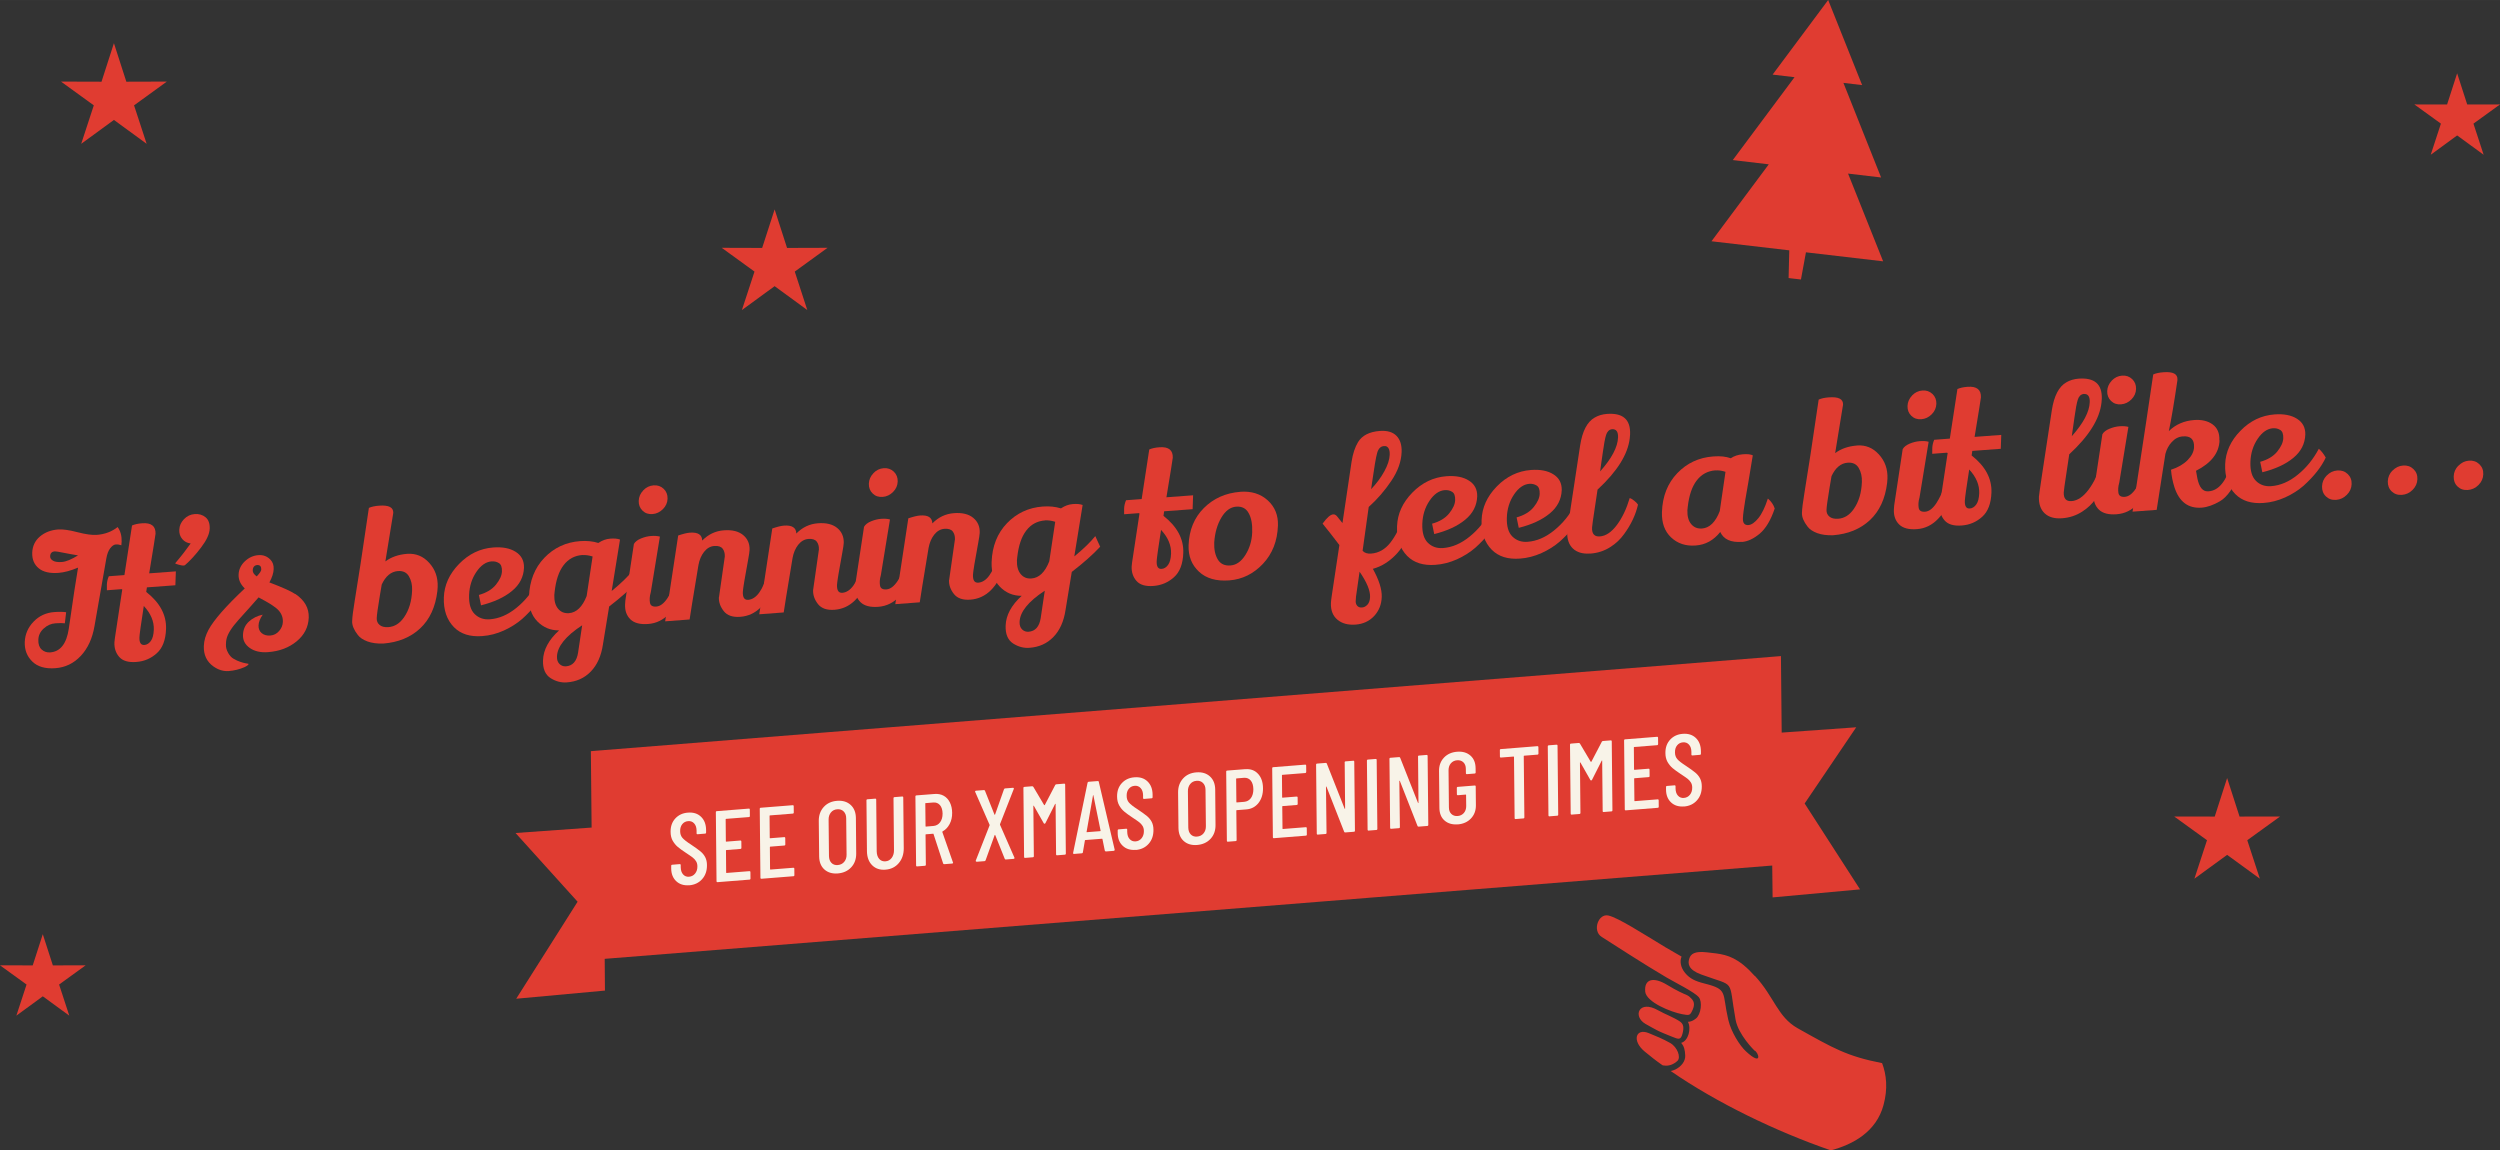 <?xml version="1.0" encoding="UTF-8"?>
<!DOCTYPE svg PUBLIC "-//W3C//DTD SVG 1.1//EN" "http://www.w3.org/Graphics/SVG/1.1/DTD/svg11.dtd">
<!-- Creator: CorelDRAW -->
<svg xmlns="http://www.w3.org/2000/svg" xml:space="preserve" width="55.283mm" height="25.439mm" version="1.1" style="shape-rendering:geometricPrecision; text-rendering:geometricPrecision; image-rendering:optimizeQuality; fill-rule:evenodd; clip-rule:evenodd"
viewBox="0 0 404.87 186.3"
 xmlns:xlink="http://www.w3.org/1999/xlink"
 xmlns:xodm="http://www.corel.com/coreldraw/odm/2003">
 <rect x="0" y="0" width="404.87" height="186.3" fill="#333333" stroke="none"/>
 <defs>
  <style type="text/css">
   <![CDATA[
    .fil2 {fill:#E03C31;fill-rule:nonzero}
    .fil0 {fill:#E03C31;fill-rule:nonzero}
    .fil1 {fill:#F8F3E8;fill-rule:nonzero}
   ]]>
  </style>
 </defs>
 <g id="Layer_x0020_1">
  <g id="_1595821278304">
   <polygon class="fil0" points="96.5,121.58 288.42,106.25 288.54,118.64 300.61,117.78 292.26,130.12 301.23,144.03 287.07,145.33 287.01,140.17 97.93,155.28 97.97,160.42 83.6,161.74 93.54,146.03 83.49,134.9 95.81,134.02 95.69,121.65 "/>
   <path class="fil1" d="M111.62 143.36c-0.86,0.07 -1.57,-0.15 -2.1,-0.65 -0.54,-0.5 -0.81,-1.19 -0.82,-2.06l-0 -0.43c-0,-0.11 0.05,-0.17 0.16,-0.18l1.21 -0.1c0.11,-0.01 0.16,0.04 0.17,0.15l0 0.34c0.01,0.5 0.13,0.9 0.39,1.18 0.25,0.28 0.58,0.41 0.97,0.37 0.39,-0.03 0.72,-0.2 0.97,-0.51 0.25,-0.31 0.38,-0.7 0.37,-1.17 -0,-0.32 -0.07,-0.59 -0.21,-0.82 -0.14,-0.23 -0.32,-0.43 -0.55,-0.61 -0.23,-0.17 -0.59,-0.43 -1.1,-0.76 -0.56,-0.37 -1,-0.69 -1.32,-0.96 -0.32,-0.27 -0.59,-0.61 -0.82,-1 -0.22,-0.4 -0.34,-0.88 -0.34,-1.44 -0.01,-0.89 0.25,-1.61 0.77,-2.17 0.52,-0.56 1.2,-0.88 2.04,-0.94 0.88,-0.07 1.58,0.15 2.12,0.67 0.54,0.52 0.81,1.23 0.82,2.14l0 0.41c0,0.11 -0.05,0.17 -0.16,0.18l-1.21 0.1c-0.11,0.01 -0.17,-0.04 -0.17,-0.15l-0 -0.44c-0.01,-0.49 -0.13,-0.88 -0.39,-1.16 -0.25,-0.28 -0.58,-0.41 -0.99,-0.37 -0.38,0.03 -0.69,0.19 -0.93,0.48 -0.24,0.29 -0.36,0.67 -0.35,1.15 0,0.44 0.13,0.8 0.37,1.08 0.24,0.28 0.71,0.65 1.41,1.1 0.66,0.44 1.16,0.8 1.5,1.08 0.34,0.28 0.6,0.6 0.78,0.95 0.18,0.35 0.28,0.78 0.28,1.28 0.01,0.92 -0.25,1.68 -0.78,2.27 -0.53,0.6 -1.23,0.93 -2.09,1z"/>
   <path id="_1" class="fil1" d="M121.44 132.14c0,0.11 -0.05,0.17 -0.16,0.18l-3.69 0.29c-0.04,0 -0.07,0.03 -0.07,0.07l0.03 3.56c0,0.04 0.02,0.06 0.07,0.06l2.27 -0.18c0.11,-0.01 0.16,0.04 0.17,0.15l0.01 1.03c0,0.11 -0.05,0.17 -0.16,0.18l-2.27 0.18c-0.04,0 -0.07,0.03 -0.07,0.07l0.03 3.58c0,0.04 0.02,0.06 0.07,0.06l3.69 -0.29c0.11,-0.01 0.16,0.04 0.17,0.15l0.01 1.04c0,0.11 -0.05,0.17 -0.16,0.18l-5.17 0.41c-0.11,0.01 -0.16,-0.04 -0.17,-0.15l-0.11 -11.17c-0,-0.11 0.05,-0.17 0.16,-0.18l5.17 -0.41c0.11,-0.01 0.16,0.04 0.17,0.15l0.01 1.04z"/>
   <path id="_2" class="fil1" d="M128.55 131.58c0,0.11 -0.05,0.17 -0.16,0.18l-3.69 0.29c-0.04,0 -0.07,0.03 -0.07,0.07l0.03 3.57c0,0.04 0.02,0.06 0.07,0.06l2.27 -0.18c0.11,-0.01 0.16,0.04 0.17,0.15l0.01 1.03c0,0.11 -0.05,0.17 -0.16,0.18l-2.27 0.18c-0.04,0 -0.07,0.03 -0.07,0.07l0.03 3.58c0,0.04 0.02,0.06 0.07,0.06l3.69 -0.29c0.11,-0.01 0.16,0.04 0.17,0.15l0.01 1.04c0,0.11 -0.05,0.17 -0.16,0.18l-5.17 0.41c-0.11,0.01 -0.16,-0.04 -0.17,-0.15l-0.11 -11.17c-0,-0.11 0.05,-0.17 0.16,-0.18l5.17 -0.41c0.11,-0.01 0.16,0.04 0.17,0.15l0.01 1.04z"/>
   <path id="_3" class="fil1" d="M135.68 141.45c-0.9,0.07 -1.62,-0.15 -2.18,-0.65 -0.55,-0.5 -0.83,-1.21 -0.84,-2.12l-0.06 -5.73c-0.01,-0.91 0.26,-1.66 0.8,-2.26 0.54,-0.6 1.26,-0.93 2.16,-1 0.91,-0.07 1.64,0.15 2.2,0.66 0.56,0.51 0.84,1.22 0.85,2.13l0.05 5.73c0.01,0.91 -0.26,1.66 -0.81,2.25 -0.55,0.59 -1.28,0.92 -2.18,0.99zm-0.01 -1.36c0.44,-0.03 0.79,-0.21 1.05,-0.52 0.26,-0.31 0.39,-0.7 0.38,-1.17l-0.06 -5.88c-0,-0.47 -0.14,-0.84 -0.41,-1.11 -0.27,-0.27 -0.62,-0.39 -1.05,-0.35 -0.43,0.03 -0.77,0.21 -1.02,0.52 -0.25,0.31 -0.38,0.7 -0.37,1.17l0.06 5.88c0.01,0.47 0.14,0.84 0.4,1.11 0.26,0.27 0.6,0.39 1.03,0.35z"/>
   <path id="_4" class="fil1" d="M143.41 140.84c-0.9,0.07 -1.62,-0.17 -2.17,-0.72 -0.55,-0.55 -0.83,-1.32 -0.84,-2.29l-0.08 -8.21c-0,-0.11 0.05,-0.17 0.16,-0.18l1.25 -0.1c0.11,-0.01 0.16,0.04 0.17,0.15l0.08 8.38c0.01,0.51 0.14,0.92 0.4,1.22 0.26,0.3 0.6,0.43 1.01,0.4 0.43,-0.03 0.77,-0.22 1.02,-0.56 0.25,-0.34 0.38,-0.76 0.37,-1.28l-0.08 -8.38c-0,-0.11 0.05,-0.17 0.16,-0.18l1.25 -0.1c0.11,-0.01 0.16,0.04 0.17,0.15l0.08 8.21c0.01,0.97 -0.26,1.78 -0.8,2.42 -0.54,0.64 -1.26,1 -2.16,1.07z"/>
   <path id="_5" class="fil1" d="M152.94 139.95c-0.1,0.01 -0.16,-0.03 -0.2,-0.11l-1.56 -4.78c-0.01,-0.03 -0.03,-0.05 -0.07,-0.04l-1.15 0.09c-0.04,0 -0.07,0.03 -0.07,0.07l0.05 4.85c0,0.11 -0.05,0.17 -0.16,0.18l-1.25 0.1c-0.11,0.01 -0.16,-0.04 -0.17,-0.15l-0.11 -11.17c-0,-0.11 0.05,-0.17 0.16,-0.18l2.94 -0.23c0.56,-0.04 1.05,0.05 1.48,0.29 0.43,0.24 0.76,0.6 1,1.08 0.24,0.48 0.36,1.04 0.37,1.67 0.01,0.69 -0.13,1.3 -0.41,1.83 -0.28,0.53 -0.66,0.93 -1.15,1.2 -0.03,0.04 -0.04,0.07 -0.03,0.1l1.72 4.91 0.02 0.06c0,0.08 -0.05,0.12 -0.15,0.13l-1.28 0.1zm-3.02 -9.9c-0.04,0 -0.07,0.03 -0.07,0.07l0.04 3.68c0,0.04 0.02,0.06 0.07,0.06l1.21 -0.1c0.45,-0.04 0.81,-0.24 1.08,-0.6 0.27,-0.37 0.4,-0.83 0.4,-1.4 -0.01,-0.59 -0.15,-1.05 -0.42,-1.37 -0.28,-0.32 -0.64,-0.47 -1.09,-0.43l-1.21 0.1z"/>
   <path id="_6" class="fil1" d="M158.16 139.54c-0.05,0 -0.1,-0.01 -0.12,-0.05 -0.03,-0.04 -0.03,-0.08 -0.01,-0.14l2.23 -5.68c0.02,-0.03 0.02,-0.07 -0,-0.1l-2.33 -5.32 -0.02 -0.06c-0,-0.09 0.05,-0.13 0.15,-0.14l1.28 -0.1c0.09,-0.01 0.15,0.03 0.18,0.12l1.53 3.84c0.01,0.03 0.03,0.05 0.05,0.05 0.02,-0 0.04,-0.02 0.05,-0.05l1.44 -4.08c0.03,-0.09 0.09,-0.14 0.18,-0.15l1.28 -0.1c0.05,-0 0.1,0.01 0.12,0.05 0.03,0.04 0.03,0.08 0.01,0.14l-2.23 5.7c-0.01,0.03 -0.01,0.07 0,0.1l2.33 5.31 0.02 0.07c0,0.09 -0.05,0.13 -0.15,0.14l-1.26 0.1c-0.09,0.01 -0.15,-0.03 -0.18,-0.12l-1.53 -3.82c-0.01,-0.03 -0.03,-0.05 -0.05,-0.05 -0.02,0 -0.04,0.02 -0.05,0.05l-1.46 4.06c-0.03,0.09 -0.09,0.14 -0.18,0.15l-1.28 0.1z"/>
   <path id="_7" class="fil1" d="M170.88 127.14c0.04,-0.08 0.11,-0.12 0.2,-0.13l1.25 -0.1c0.11,-0.01 0.16,0.04 0.17,0.15l0.11 11.17c0,0.11 -0.05,0.17 -0.16,0.18l-1.25 0.1c-0.11,0.01 -0.16,-0.04 -0.17,-0.15l-0.08 -8.15c-0,-0.03 -0.01,-0.05 -0.02,-0.05 -0.02,0 -0.04,0.01 -0.06,0.04l-1.55 3.07c-0.03,0.08 -0.08,0.12 -0.15,0.13 -0.07,0.01 -0.12,-0.03 -0.15,-0.1l-1.59 -2.8c-0.02,-0.02 -0.04,-0.03 -0.06,-0.03 -0.02,0 -0.02,0.02 -0.02,0.05l0.08 8.13c0,0.11 -0.05,0.17 -0.16,0.18l-1.25 0.1c-0.11,0.01 -0.16,-0.04 -0.17,-0.15l-0.11 -11.17c-0,-0.11 0.05,-0.17 0.16,-0.18l1.25 -0.1c0.08,-0.01 0.14,0.03 0.2,0.1l1.75 2.95c0.01,0.01 0.03,0.01 0.05,0.01 0.02,-0 0.04,-0.01 0.05,-0.02l1.68 -3.22z"/>
   <path id="_8" class="fil1" d="M179.1 137.88c-0.1,0.01 -0.16,-0.04 -0.18,-0.13l-0.38 -1.86c0,-0.02 -0.01,-0.04 -0.02,-0.05 -0.02,-0.01 -0.04,-0.01 -0.06,-0.01l-2.68 0.21c-0.02,0 -0.04,0.01 -0.06,0.02 -0.02,0.01 -0.02,0.03 -0.02,0.05l-0.33 1.92c-0.01,0.1 -0.07,0.15 -0.18,0.16l-1.25 0.1c-0.05,0 -0.1,-0.01 -0.12,-0.04 -0.03,-0.03 -0.04,-0.07 -0.03,-0.13l2.34 -11.36c0.02,-0.1 0.08,-0.15 0.18,-0.16l1.46 -0.11c0.11,-0.01 0.17,0.04 0.18,0.13l2.57 10.98 0 0.03c0,0.1 -0.05,0.15 -0.15,0.16l-1.28 0.1zm-3.14 -3.17c0,0.04 0.02,0.06 0.05,0.06l2.18 -0.17c0.03,-0 0.05,-0.03 0.05,-0.07l-1.17 -5.74c-0.01,-0.02 -0.02,-0.03 -0.03,-0.03 -0.01,0 -0.02,0.01 -0.03,0.04l-1.04 5.92z"/>
   <path id="_9" class="fil1" d="M183.93 137.63c-0.87,0.07 -1.57,-0.15 -2.1,-0.65 -0.54,-0.5 -0.81,-1.19 -0.82,-2.06l-0 -0.43c-0,-0.11 0.05,-0.17 0.16,-0.18l1.21 -0.1c0.11,-0.01 0.16,0.04 0.17,0.15l0 0.34c0.01,0.5 0.13,0.9 0.39,1.18 0.25,0.28 0.58,0.41 0.97,0.38 0.39,-0.03 0.72,-0.2 0.97,-0.51 0.25,-0.31 0.38,-0.7 0.37,-1.17 -0,-0.32 -0.07,-0.59 -0.21,-0.82 -0.14,-0.23 -0.32,-0.43 -0.55,-0.61 -0.23,-0.17 -0.59,-0.43 -1.1,-0.76 -0.56,-0.37 -1,-0.69 -1.32,-0.96 -0.32,-0.27 -0.59,-0.6 -0.82,-1 -0.22,-0.4 -0.34,-0.88 -0.34,-1.44 -0.01,-0.89 0.25,-1.61 0.77,-2.17 0.52,-0.56 1.2,-0.88 2.04,-0.94 0.88,-0.07 1.58,0.15 2.12,0.67 0.54,0.52 0.81,1.23 0.82,2.14l0 0.41c0,0.11 -0.05,0.17 -0.16,0.18l-1.21 0.1c-0.11,0.01 -0.17,-0.04 -0.17,-0.15l-0 -0.44c-0.01,-0.49 -0.13,-0.88 -0.39,-1.16 -0.25,-0.28 -0.58,-0.41 -0.99,-0.37 -0.38,0.03 -0.69,0.19 -0.93,0.48 -0.24,0.29 -0.36,0.67 -0.35,1.15 0,0.44 0.13,0.8 0.37,1.08 0.24,0.28 0.71,0.65 1.41,1.1 0.66,0.44 1.16,0.8 1.5,1.08 0.34,0.28 0.6,0.6 0.78,0.95 0.18,0.35 0.28,0.78 0.28,1.28 0.01,0.92 -0.25,1.68 -0.78,2.27 -0.53,0.6 -1.23,0.93 -2.09,1z"/>
   <path id="_10" class="fil1" d="M193.87 136.84c-0.9,0.07 -1.62,-0.15 -2.18,-0.65 -0.55,-0.5 -0.83,-1.21 -0.84,-2.12l-0.06 -5.73c-0.01,-0.91 0.26,-1.66 0.8,-2.26 0.54,-0.6 1.26,-0.93 2.16,-1 0.91,-0.07 1.64,0.15 2.2,0.66 0.56,0.51 0.84,1.22 0.85,2.13l0.05 5.73c0.01,0.91 -0.26,1.66 -0.81,2.25 -0.55,0.59 -1.28,0.92 -2.18,0.99zm-0.01 -1.36c0.44,-0.03 0.79,-0.21 1.05,-0.52 0.26,-0.31 0.39,-0.7 0.38,-1.17l-0.06 -5.88c-0,-0.47 -0.14,-0.84 -0.41,-1.11 -0.27,-0.27 -0.62,-0.39 -1.05,-0.35 -0.43,0.03 -0.77,0.21 -1.02,0.52 -0.25,0.31 -0.38,0.7 -0.37,1.17l0.06 5.88c0.01,0.47 0.14,0.84 0.4,1.11 0.26,0.27 0.6,0.39 1.03,0.35z"/>
   <path id="_11" class="fil1" d="M201.69 124.57c0.84,-0.07 1.53,0.18 2.05,0.75 0.53,0.57 0.79,1.34 0.8,2.33 0.01,0.96 -0.24,1.76 -0.73,2.39 -0.5,0.63 -1.16,0.98 -1.98,1.04l-1.54 0.12c-0.04,0 -0.07,0.03 -0.07,0.07l0.05 4.76c0,0.11 -0.05,0.17 -0.16,0.18l-1.25 0.1c-0.11,0.01 -0.16,-0.04 -0.17,-0.15l-0.11 -11.19c-0,-0.11 0.05,-0.17 0.16,-0.18l2.94 -0.23zm-0.19 5.28c0.45,-0.04 0.81,-0.24 1.08,-0.6 0.27,-0.37 0.4,-0.85 0.4,-1.44 -0.01,-0.6 -0.15,-1.07 -0.42,-1.4 -0.28,-0.33 -0.64,-0.48 -1.09,-0.45l-1.21 0.1c-0.04,0 -0.07,0.03 -0.07,0.07l0.04 3.76c0,0.04 0.02,0.06 0.07,0.06l1.21 -0.1z"/>
   <path id="_12" class="fil1" d="M211.53 125.01c0,0.11 -0.05,0.17 -0.16,0.18l-3.69 0.29c-0.04,0 -0.07,0.03 -0.07,0.07l0.03 3.57c0,0.04 0.02,0.06 0.07,0.06l2.27 -0.18c0.11,-0.01 0.16,0.04 0.17,0.15l0.01 1.03c0,0.11 -0.05,0.17 -0.16,0.18l-2.27 0.18c-0.04,0 -0.07,0.03 -0.07,0.07l0.04 3.58c0,0.04 0.02,0.06 0.07,0.06l3.69 -0.29c0.11,-0.01 0.16,0.04 0.17,0.15l0.01 1.04c0,0.11 -0.05,0.17 -0.16,0.18l-5.17 0.41c-0.11,0.01 -0.16,-0.04 -0.17,-0.15l-0.11 -11.17c-0,-0.11 0.05,-0.17 0.16,-0.18l5.17 -0.41c0.11,-0.01 0.16,0.04 0.17,0.15l0.01 1.04z"/>
   <path id="_13" class="fil1" d="M217.76 123.48c-0,-0.11 0.05,-0.17 0.16,-0.18l1.23 -0.1c0.11,-0.01 0.16,0.04 0.17,0.15l0.11 11.17c0,0.11 -0.05,0.17 -0.16,0.18l-1.41 0.11c-0.09,0.01 -0.15,-0.03 -0.18,-0.12l-2.86 -7.29c-0.01,-0.02 -0.03,-0.03 -0.05,-0.02 -0.02,0.01 -0.03,0.02 -0.03,0.04l0.09 7.46c0,0.11 -0.05,0.17 -0.16,0.18l-1.25 0.1c-0.11,0.01 -0.16,-0.04 -0.17,-0.15l-0.11 -11.17c-0,-0.11 0.05,-0.17 0.16,-0.18l1.4 -0.11c0.09,-0.01 0.15,0.03 0.18,0.12l2.88 7.29c0.01,0.03 0.03,0.04 0.05,0.04 0.02,-0.01 0.03,-0.03 0.03,-0.06l-0.07 -7.46z"/>
   <path id="_14" class="fil1" d="M221.65 134.51c-0.11,0.01 -0.16,-0.04 -0.17,-0.15l-0.11 -11.17c-0,-0.11 0.05,-0.17 0.16,-0.18l1.25 -0.1c0.11,-0.01 0.16,0.04 0.17,0.15l0.11 11.17c0,0.11 -0.05,0.17 -0.16,0.18l-1.25 0.1z"/>
   <path id="_15" class="fil1" d="M229.64 122.54c-0,-0.11 0.05,-0.17 0.16,-0.18l1.23 -0.1c0.11,-0.01 0.16,0.04 0.17,0.15l0.11 11.17c0,0.11 -0.05,0.17 -0.16,0.18l-1.41 0.11c-0.09,0.01 -0.15,-0.03 -0.18,-0.12l-2.86 -7.29c-0.01,-0.02 -0.03,-0.03 -0.05,-0.02 -0.02,0.01 -0.03,0.02 -0.03,0.04l0.09 7.46c0,0.11 -0.05,0.17 -0.16,0.18l-1.25 0.1c-0.11,0.01 -0.16,-0.04 -0.17,-0.15l-0.11 -11.17c-0,-0.11 0.05,-0.17 0.16,-0.18l1.4 -0.11c0.09,-0.01 0.15,0.03 0.18,0.12l2.88 7.29c0.01,0.03 0.03,0.04 0.05,0.04 0.02,-0.01 0.03,-0.03 0.03,-0.06l-0.07 -7.46z"/>
   <path id="_16" class="fil1" d="M236.09 133.5c-0.89,0.07 -1.6,-0.14 -2.15,-0.62 -0.55,-0.48 -0.82,-1.16 -0.83,-2.02l-0.06 -6.01c-0.01,-0.86 0.26,-1.58 0.79,-2.15 0.54,-0.57 1.25,-0.89 2.13,-0.96 0.89,-0.07 1.61,0.14 2.16,0.62 0.55,0.48 0.83,1.16 0.84,2.04l0.01 0.69c0,0.11 -0.05,0.17 -0.16,0.18l-1.25 0.1c-0.11,0.01 -0.16,-0.04 -0.17,-0.15l-0.01 -0.72c-0,-0.45 -0.14,-0.8 -0.4,-1.05 -0.26,-0.25 -0.6,-0.36 -1.01,-0.33 -0.42,0.03 -0.75,0.2 -1.01,0.49 -0.25,0.29 -0.38,0.67 -0.38,1.12l0.06 6.04c0,0.45 0.14,0.8 0.4,1.05 0.26,0.25 0.6,0.36 1.01,0.33 0.42,-0.03 0.75,-0.2 1.01,-0.49 0.25,-0.29 0.38,-0.67 0.38,-1.11l-0.02 -1.81c0,-0.04 -0.02,-0.06 -0.07,-0.06l-1.25 0.1c-0.11,0.01 -0.16,-0.04 -0.17,-0.15l-0.01 -1.02c-0,-0.11 0.05,-0.17 0.16,-0.18l2.73 -0.22c0.11,-0.01 0.16,0.04 0.17,0.15l0.03 3.04c0.01,0.86 -0.26,1.58 -0.8,2.15 -0.54,0.57 -1.26,0.89 -2.14,0.96z"/>
   <path id="_17" class="fil1" d="M248.97 120.84c0.11,-0.01 0.16,0.04 0.17,0.15l0.01 1.04c0,0.11 -0.05,0.17 -0.16,0.18l-2.15 0.17c-0.04,0 -0.07,0.03 -0.07,0.07l0.1 9.91c0,0.11 -0.05,0.17 -0.16,0.18l-1.25 0.1c-0.11,0.01 -0.16,-0.04 -0.17,-0.15l-0.1 -9.91c-0,-0.04 -0.02,-0.06 -0.07,-0.06l-2.04 0.16c-0.11,0.01 -0.16,-0.04 -0.17,-0.15l-0.01 -1.04c-0,-0.11 0.05,-0.17 0.16,-0.18l5.89 -0.47z"/>
   <path id="_18" class="fil1" d="M250.94 132.2c-0.11,0.01 -0.16,-0.04 -0.17,-0.15l-0.11 -11.17c-0,-0.11 0.05,-0.17 0.16,-0.18l1.25 -0.1c0.11,-0.01 0.16,0.04 0.17,0.15l0.11 11.17c0,0.11 -0.05,0.17 -0.16,0.18l-1.25 0.1z"/>
   <path id="_19" class="fil1" d="M259.4 120.13c0.04,-0.08 0.11,-0.12 0.2,-0.13l1.25 -0.1c0.11,-0.01 0.16,0.04 0.17,0.15l0.11 11.17c0,0.11 -0.05,0.17 -0.16,0.18l-1.25 0.1c-0.11,0.01 -0.17,-0.04 -0.17,-0.15l-0.08 -8.15c0,-0.03 -0.01,-0.05 -0.02,-0.05 -0.02,0 -0.04,0.01 -0.06,0.04l-1.55 3.07c-0.03,0.08 -0.08,0.12 -0.15,0.13 -0.07,0.01 -0.12,-0.03 -0.15,-0.1l-1.59 -2.8c-0.02,-0.02 -0.04,-0.03 -0.06,-0.03 -0.02,0 -0.02,0.02 -0.02,0.05l0.08 8.13c0,0.11 -0.05,0.17 -0.16,0.18l-1.25 0.1c-0.11,0.01 -0.16,-0.04 -0.17,-0.15l-0.11 -11.17c-0,-0.11 0.05,-0.17 0.16,-0.18l1.25 -0.1c0.08,-0.01 0.14,0.03 0.2,0.1l1.75 2.95c0.01,0.01 0.03,0.01 0.05,0.01 0.02,-0 0.04,-0.01 0.05,-0.02l1.68 -3.22z"/>
   <path id="_20" class="fil1" d="M268.52 120.5c0,0.11 -0.05,0.17 -0.16,0.18l-3.69 0.29c-0.04,0 -0.07,0.03 -0.07,0.07l0.03 3.57c0,0.04 0.02,0.06 0.07,0.06l2.27 -0.18c0.11,-0.01 0.16,0.04 0.17,0.15l0.01 1.03c0,0.11 -0.05,0.17 -0.16,0.18l-2.27 0.18c-0.04,0 -0.07,0.03 -0.07,0.07l0.04 3.58c0,0.04 0.02,0.06 0.07,0.06l3.69 -0.29c0.11,-0.01 0.16,0.04 0.17,0.15l0.01 1.04c0,0.11 -0.05,0.17 -0.16,0.18l-5.17 0.41c-0.11,0.01 -0.16,-0.04 -0.17,-0.15l-0.11 -11.17c-0,-0.11 0.05,-0.17 0.16,-0.18l5.17 -0.41c0.11,-0.01 0.16,0.04 0.17,0.15l0.01 1.04z"/>
   <path id="_21" class="fil1" d="M272.73 130.6c-0.86,0.07 -1.57,-0.15 -2.1,-0.65 -0.54,-0.5 -0.81,-1.19 -0.82,-2.06l-0 -0.43c-0,-0.11 0.05,-0.17 0.16,-0.18l1.21 -0.1c0.11,-0.01 0.16,0.04 0.17,0.15l0 0.34c0.01,0.5 0.13,0.9 0.39,1.18 0.25,0.28 0.58,0.41 0.97,0.37 0.39,-0.03 0.72,-0.2 0.97,-0.51 0.25,-0.31 0.38,-0.7 0.37,-1.17 -0,-0.32 -0.07,-0.59 -0.21,-0.82 -0.14,-0.23 -0.32,-0.43 -0.55,-0.61 -0.23,-0.17 -0.59,-0.43 -1.1,-0.76 -0.56,-0.37 -1,-0.69 -1.32,-0.96 -0.32,-0.27 -0.59,-0.61 -0.82,-1 -0.22,-0.4 -0.34,-0.88 -0.34,-1.44 -0.01,-0.89 0.25,-1.61 0.77,-2.17 0.52,-0.56 1.2,-0.88 2.04,-0.94 0.88,-0.07 1.58,0.16 2.12,0.67 0.54,0.52 0.81,1.23 0.82,2.14l0 0.41c0,0.11 -0.05,0.17 -0.16,0.18l-1.21 0.1c-0.11,0.01 -0.17,-0.04 -0.17,-0.15l-0 -0.44c-0.01,-0.49 -0.13,-0.88 -0.39,-1.16 -0.25,-0.28 -0.58,-0.41 -0.99,-0.37 -0.38,0.03 -0.69,0.19 -0.93,0.48 -0.24,0.29 -0.36,0.67 -0.35,1.15 0,0.44 0.13,0.8 0.37,1.08 0.24,0.28 0.71,0.65 1.41,1.1 0.66,0.44 1.16,0.8 1.5,1.08 0.34,0.28 0.6,0.6 0.78,0.95 0.18,0.35 0.28,0.78 0.28,1.28 0.01,0.92 -0.25,1.68 -0.78,2.27 -0.53,0.6 -1.23,0.93 -2.09,1z"/>
   <path class="fil2" d="M19.67 88.31c-0.31,-0.11 -0.61,-0.16 -0.92,-0.14 -0.3,0.02 -0.6,0.23 -0.9,0.62 -0.3,0.39 -0.51,0.94 -0.63,1.65l-1.92 10.97c-0.34,1.99 -1.08,3.59 -2.21,4.8 -1.13,1.21 -2.5,1.88 -4.13,2 -1.63,0.12 -2.87,-0.24 -3.73,-1.08 -0.86,-0.84 -1.26,-1.89 -1.22,-3.15 0.05,-1.26 0.52,-2.36 1.42,-3.3 0.9,-0.94 2.02,-1.46 3.35,-1.56 0.82,-0.06 1.47,-0.05 1.93,0.03l-0.21 1.79c-0.33,-0.05 -0.84,-0.05 -1.54,-0 -0.69,0.05 -1.32,0.33 -1.88,0.84 -0.56,0.51 -0.85,1.11 -0.87,1.82 -0.03,0.7 0.15,1.23 0.53,1.58 0.38,0.35 0.84,0.51 1.39,0.47 1.64,-0.12 2.65,-1.4 3.01,-3.84 0.7,-4.88 1.2,-8.17 1.5,-9.89 -1.19,0.5 -2.24,0.78 -3.14,0.85 -1.43,0.11 -2.51,-0.14 -3.24,-0.75 -0.73,-0.61 -1.08,-1.45 -1.04,-2.52 0.04,-1.07 0.46,-1.95 1.25,-2.62 0.8,-0.67 1.78,-1.05 2.96,-1.14 0.72,-0.05 1.76,0.09 3.1,0.44 1.34,0.35 2.39,0.49 3.13,0.44 1.33,-0.1 2.46,-0.53 3.39,-1.27 0.47,0.65 0.68,1.44 0.65,2.37 -0.01,0.2 -0.02,0.39 -0.05,0.59zm-11.55 1.77c-0.01,0.29 0.14,0.53 0.46,0.72 0.31,0.19 0.8,0.26 1.46,0.21 0.66,-0.05 1.52,-0.41 2.6,-1.07 -0.76,-0.12 -1.53,-0.26 -2.33,-0.42 -0.79,-0.16 -1.27,-0.24 -1.43,-0.23 -0.49,0.04 -0.74,0.3 -0.76,0.79z"/>
   <path id="_1_0" class="fil2" d="M25.18 86.5c-0,0.12 -0.34,2.23 -1.02,6.35l4.32 -0.32 -0.08 2.25 -4.61 0.34 -0.11 0.74c2.22,1.74 3.29,3.74 3.21,6 -0.06,1.77 -0.56,3.09 -1.5,3.93 -0.94,0.85 -2.04,1.32 -3.32,1.41 -1.27,0.1 -2.19,-0.17 -2.75,-0.8 -0.56,-0.63 -0.83,-1.42 -0.79,-2.38 0.01,-0.21 0.04,-0.45 0.08,-0.71l1.19 -7.85 -0.11 -0.05 -2.38 0.18c-0.01,-0.19 -0.01,-0.51 0,-0.95 0.02,-0.44 0.12,-0.88 0.31,-1.32l2.53 -0.19 1.23 -8.03c0.42,-0.19 0.97,-0.31 1.65,-0.36 1.49,-0.11 2.21,0.47 2.16,1.73zm-0.27 15.48c0.05,-1.35 -0.49,-2.63 -1.62,-3.85 -0.46,2.93 -0.69,4.62 -0.71,5.07 -0.03,0.88 0.24,1.29 0.8,1.25 0.41,-0.03 0.76,-0.25 1.05,-0.65 0.29,-0.4 0.45,-1.01 0.48,-1.83z"/>
   <path id="_2_1" class="fil2" d="M29.04 85.76c0.02,-0.62 0.27,-1.17 0.75,-1.68 0.48,-0.5 1.06,-0.78 1.74,-0.83 0.69,-0.05 1.27,0.12 1.75,0.51 0.48,0.39 0.71,1.01 0.68,1.86 -0.03,0.85 -0.5,1.87 -1.4,3.05 -0.9,1.19 -1.78,2.14 -2.62,2.87 -0.04,0.02 -0.12,0.04 -0.24,0.05 -0.12,0.01 -0.35,-0.03 -0.7,-0.12 -0.35,-0.09 -0.56,-0.17 -0.64,-0.24 0.96,-1.12 1.8,-2.2 2.52,-3.22 -0.54,-0.06 -1,-0.29 -1.35,-0.7 -0.36,-0.41 -0.52,-0.92 -0.5,-1.54z"/>
   <path id="_3_2" class="fil2" d="M47.82 96.18c1.51,1.02 2.23,2.29 2.18,3.83 -0.06,1.54 -0.71,2.82 -1.96,3.85 -1.25,1.03 -2.79,1.61 -4.63,1.75 -1.19,0.09 -2.18,-0.13 -2.95,-0.67 -0.77,-0.54 -1.14,-1.24 -1.11,-2.12 0.03,-0.88 0.35,-1.6 0.96,-2.16 0.61,-0.56 1.35,-0.93 2.24,-1.12 -0.43,0.62 -0.66,1.19 -0.68,1.73 -0.02,0.54 0.15,0.96 0.51,1.26 0.36,0.3 0.82,0.43 1.39,0.39 0.57,-0.04 1.05,-0.29 1.43,-0.73 0.39,-0.45 0.59,-0.94 0.61,-1.49 0.03,-0.9 -0.36,-1.67 -1.18,-2.3 -0.49,-0.37 -1.03,-0.72 -1.6,-1.03 -0.57,-0.32 -0.88,-0.48 -0.92,-0.5 -0.08,-0.05 -0.15,-0.1 -0.23,-0.13 -0.37,0.44 -0.9,1.03 -1.59,1.8 -0.69,0.76 -1.24,1.37 -1.65,1.83 -1.14,1.27 -1.79,2.31 -1.96,3.12 -0.05,0.16 -0.08,0.46 -0.09,0.9 -0.02,0.44 0.1,0.88 0.35,1.33 0.25,0.45 0.55,0.78 0.92,0.98 0.36,0.21 0.72,0.37 1.08,0.49 0.36,0.12 0.67,0.2 0.93,0.24 0.26,0.04 0.39,0.07 0.39,0.09 -0.01,0.14 -0.23,0.31 -0.66,0.52 -0.81,0.35 -1.66,0.56 -2.53,0.63 -0.87,0.07 -1.71,-0.18 -2.51,-0.75 -1.08,-0.77 -1.6,-1.87 -1.55,-3.3 0.03,-0.88 0.29,-1.76 0.77,-2.65 0.86,-1.58 2.81,-3.81 5.86,-6.68 -0.7,-0.67 -1.03,-1.41 -1,-2.23 0.03,-0.82 0.36,-1.53 1,-2.15 0.64,-0.61 1.38,-0.95 2.22,-1.01 0.76,-0.06 1.42,0.19 1.96,0.76 0.36,0.38 0.53,0.88 0.5,1.51 -0.02,0.62 -0.25,1.34 -0.69,2.15 2.06,0.78 3.45,1.4 4.18,1.88zm-6.25 -2.83c0.49,-0.52 0.74,-0.89 0.74,-1.11 0.02,-0.49 -0.19,-0.73 -0.62,-0.74 -0.49,0.04 -0.74,0.33 -0.76,0.87 -0.01,0.33 0.2,0.66 0.64,0.97z"/>
   <path id="_4_3" class="fil2" d="M65.94 89.69c1.4,-0.1 2.59,0.38 3.56,1.45 0.98,1.07 1.44,2.38 1.38,3.92 -0.01,0.21 -0.02,0.44 -0.05,0.68 -0.31,2.57 -1.24,4.58 -2.79,6.03 -1.56,1.45 -3.55,2.26 -5.98,2.45 -0.98,0.03 -1.82,-0.08 -2.54,-0.34 -0.71,-0.26 -1.24,-0.61 -1.57,-1.05 -0.63,-0.81 -0.94,-1.55 -0.92,-2.22 0.02,-0.67 0.16,-1.77 0.41,-3.28 0.52,-3.11 1.29,-8.14 2.3,-15.08 0.42,-0.19 0.97,-0.31 1.65,-0.36 1.57,-0.12 2.33,0.27 2.3,1.17l-1.28 7.86c0.94,-0.71 2.12,-1.12 3.52,-1.23zm-4.93 10.42c-0.02,0.46 0.14,0.83 0.47,1.1 0.33,0.28 0.8,0.39 1.41,0.35 1,-0.07 1.84,-0.59 2.52,-1.56 0.82,-1.17 1.27,-2.64 1.33,-4.42 0.03,-0.86 -0.14,-1.6 -0.51,-2.24 -0.37,-0.63 -0.96,-0.92 -1.78,-0.86 -1.12,0.08 -1.99,0.81 -2.63,2.18l-0.3 1.77c-0.33,1.99 -0.5,3.21 -0.51,3.67z"/>
   <path id="_5_4" class="fil2" d="M77.55 96.35c1.22,-0.34 2.15,-0.9 2.77,-1.67 0.62,-0.77 0.95,-1.49 0.97,-2.16 0.02,-0.67 -0.14,-1.12 -0.49,-1.33 -0.35,-0.22 -0.75,-0.31 -1.18,-0.28 -0.92,0.07 -1.75,0.64 -2.48,1.72 -0.73,1.08 -1.12,2.32 -1.17,3.73 -0.05,1.41 0.25,2.44 0.9,3.08 0.65,0.64 1.48,0.93 2.47,0.85 1.47,-0.11 2.9,-0.72 4.28,-1.84 1.39,-1.12 2.53,-2.52 3.43,-4.22 0.42,0.38 0.79,0.86 1.12,1.43 -0.7,1.51 -1.9,3.03 -3.59,4.56 -0.85,0.74 -1.84,1.37 -2.98,1.89 -1.14,0.51 -2.31,0.82 -3.5,0.9 -1.96,0.15 -3.48,-0.33 -4.58,-1.44 -1.17,-1.2 -1.71,-2.8 -1.64,-4.81 0.07,-2.01 0.89,-3.82 2.47,-5.44 1.57,-1.61 3.41,-2.5 5.53,-2.66 1.51,-0.11 2.72,0.12 3.64,0.71 0.92,0.58 1.36,1.43 1.34,2.54 -0.05,1.5 -0.7,2.77 -1.94,3.79 -1.24,1.03 -2.91,1.8 -5.02,2.33l-0.35 -1.7z"/>
   <path id="_6_5" class="fil2" d="M93.95 87.63c1.08,-0.08 2.06,0.02 2.95,0.3 0.62,-0.42 1.26,-0.65 1.93,-0.7 0.67,-0.05 1.19,-0 1.58,0.15l-1.35 8.33c1.49,-1.22 2.62,-2.32 3.4,-3.29l0.79 1.72c-1.16,1.25 -2.69,2.61 -4.6,4.08l-1.01 6.17c-0.28,1.85 -0.93,3.3 -1.96,4.36 -1.02,1.06 -2.32,1.65 -3.89,1.76 -0.9,0.07 -1.77,-0.16 -2.61,-0.68 -0.88,-0.56 -1.29,-1.53 -1.24,-2.91 0.06,-1.7 0.93,-3.31 2.6,-4.83 -1.39,0.01 -2.56,-0.48 -3.52,-1.46 -0.96,-0.98 -1.41,-2.32 -1.35,-4.01 0.09,-2.55 0.92,-4.65 2.48,-6.28 1.56,-1.63 3.5,-2.54 5.81,-2.71zm0.36 2.25c-1.25,0.09 -2.26,0.64 -3.03,1.64 -0.77,1 -1.25,2.44 -1.46,4.33 -0.03,0.18 -0.04,0.34 -0.05,0.5 -0.03,0.95 0.17,1.7 0.61,2.23 0.44,0.53 1.02,0.77 1.75,0.72 1.23,-0.09 2.19,-1.02 2.88,-2.78l0.96 -6.4c-0.6,-0.19 -1.15,-0.26 -1.66,-0.23zm-4.11 16.44c-0.02,0.53 0.12,0.93 0.41,1.21 0.29,0.28 0.63,0.4 1.03,0.38 1.1,-0.08 1.76,-0.82 1.98,-2.22l0.66 -4.43c-2.66,1.74 -4.02,3.42 -4.08,5.06z"/>
   <path id="_7_6" class="fil2" d="M104.17 79.41c0.47,-0.49 1.02,-0.76 1.67,-0.81 0.65,-0.05 1.19,0.14 1.64,0.56 0.44,0.42 0.65,0.96 0.63,1.6 -0.02,0.64 -0.27,1.21 -0.75,1.69 -0.48,0.48 -1.04,0.75 -1.68,0.8 -0.65,0.05 -1.19,-0.13 -1.62,-0.55 -0.43,-0.42 -0.64,-0.94 -0.62,-1.59 0.02,-0.64 0.27,-1.21 0.74,-1.7zm-1.51 8.68c0.21,-0.37 0.59,-0.66 1.15,-0.89 0.56,-0.23 1.1,-0.36 1.64,-0.4 0.54,-0.04 1.01,-0.01 1.42,0.1 -0.98,5.93 -1.46,8.92 -1.47,8.98 -0.11,0.4 -0.17,0.73 -0.18,0.99 -0.01,0.26 0,0.49 0.03,0.68 0.06,0.5 0.41,0.73 1.04,0.68 0.64,-0.05 1.24,-0.51 1.81,-1.37 0.57,-0.87 1.01,-1.84 1.32,-2.91 0.13,0.07 0.34,0.29 0.62,0.65 0.28,0.37 0.45,0.65 0.5,0.84 -0.45,1.59 -1.16,2.9 -2.13,3.92 -0.97,1.03 -2.12,1.59 -3.43,1.69 -1.31,0.1 -2.27,-0.15 -2.89,-0.75 -0.61,-0.6 -0.9,-1.4 -0.86,-2.42 0.01,-0.21 0.03,-0.44 0.05,-0.67l1.38 -9.12z"/>
   <path id="_8_7" class="fil2" d="M116.44 96.71l0.94 -6.58c0.02,-0.53 -0.1,-0.96 -0.36,-1.29 -0.26,-0.33 -0.71,-0.47 -1.35,-0.42 -0.64,0.05 -1.18,0.36 -1.65,0.95 -0.46,0.59 -0.76,1.31 -0.91,2.15 -0.9,5.4 -1.37,8.33 -1.43,8.8l-3.96 0.3 2.11 -13.9c0.83,-0.28 1.46,-0.43 1.89,-0.46 1.31,-0.1 1.98,0.33 2,1.28 0.99,-1.01 2.16,-1.56 3.5,-1.66 1.34,-0.1 2.38,0.15 3.12,0.76 0.74,0.61 1.09,1.42 1.05,2.43 -0.01,0.27 -0.09,0.79 -0.23,1.56 -0.56,3 -0.84,4.74 -0.86,5.23 -0.03,0.9 0.25,1.32 0.86,1.28 1.33,-0.1 2.39,-1.56 3.17,-4.38 0.64,0.65 1.02,1.18 1.14,1.58 -1.16,3.51 -3.03,5.36 -5.59,5.55 -1.21,0.09 -2.1,-0.21 -2.66,-0.91 -0.56,-0.7 -0.83,-1.46 -0.8,-2.27z"/>
   <path id="_9_8" class="fil2" d="M131.68 95.57l0.94 -6.58c0.02,-0.53 -0.1,-0.95 -0.36,-1.29 -0.26,-0.33 -0.71,-0.47 -1.35,-0.42 -0.64,0.05 -1.18,0.37 -1.65,0.95 -0.46,0.59 -0.76,1.31 -0.91,2.15 -0.9,5.4 -1.37,8.33 -1.43,8.8l-3.96 0.3 2.11 -13.9c0.83,-0.28 1.46,-0.43 1.89,-0.46 1.31,-0.1 1.98,0.33 2,1.28 0.99,-1.01 2.16,-1.56 3.5,-1.66 1.34,-0.1 2.38,0.15 3.12,0.76 0.74,0.61 1.09,1.42 1.06,2.43 -0.01,0.27 -0.09,0.79 -0.23,1.56 -0.56,3 -0.84,4.74 -0.86,5.23 -0.03,0.9 0.25,1.32 0.86,1.28 1.33,-0.1 2.39,-1.56 3.18,-4.38 0.64,0.65 1.02,1.18 1.14,1.58 -1.16,3.51 -3.02,5.36 -5.59,5.55 -1.21,0.09 -2.1,-0.21 -2.66,-0.91 -0.56,-0.7 -0.83,-1.46 -0.8,-2.27z"/>
   <path id="_10_9" class="fil2" d="M141.44 76.63c0.47,-0.49 1.02,-0.76 1.67,-0.81 0.65,-0.05 1.19,0.14 1.64,0.56 0.44,0.42 0.65,0.96 0.63,1.6 -0.02,0.64 -0.27,1.21 -0.75,1.69 -0.48,0.48 -1.04,0.75 -1.68,0.8 -0.65,0.05 -1.19,-0.13 -1.62,-0.55 -0.43,-0.41 -0.64,-0.94 -0.62,-1.59 0.02,-0.64 0.27,-1.21 0.74,-1.7zm-1.51 8.68c0.21,-0.37 0.59,-0.66 1.14,-0.89 0.56,-0.23 1.1,-0.36 1.64,-0.4 0.54,-0.04 1.01,-0.01 1.42,0.1 -0.98,5.93 -1.46,8.92 -1.47,8.98 -0.11,0.4 -0.17,0.73 -0.18,0.99 -0.01,0.26 0,0.49 0.03,0.68 0.06,0.5 0.41,0.73 1.05,0.68 0.64,-0.05 1.24,-0.51 1.81,-1.37 0.57,-0.87 1.01,-1.84 1.32,-2.91 0.13,0.07 0.34,0.29 0.62,0.65 0.28,0.37 0.45,0.65 0.5,0.84 -0.45,1.59 -1.16,2.9 -2.13,3.92 -0.97,1.03 -2.12,1.59 -3.43,1.69 -1.31,0.1 -2.27,-0.15 -2.89,-0.75 -0.61,-0.6 -0.9,-1.4 -0.86,-2.42 0.01,-0.21 0.03,-0.44 0.05,-0.68l1.38 -9.12z"/>
   <path id="_11_10" class="fil2" d="M153.71 93.93l0.94 -6.58c0.02,-0.53 -0.1,-0.95 -0.36,-1.29 -0.26,-0.33 -0.71,-0.47 -1.35,-0.42 -0.64,0.05 -1.18,0.36 -1.65,0.95 -0.46,0.59 -0.76,1.31 -0.91,2.15 -0.9,5.4 -1.37,8.33 -1.43,8.8l-3.96 0.3 2.11 -13.9c0.83,-0.28 1.46,-0.43 1.89,-0.46 1.31,-0.1 1.98,0.33 2,1.28 0.99,-1.01 2.16,-1.56 3.5,-1.66 1.34,-0.1 2.38,0.15 3.12,0.76 0.74,0.61 1.09,1.42 1.05,2.43 -0.01,0.27 -0.09,0.79 -0.23,1.56 -0.56,3 -0.84,4.74 -0.86,5.23 -0.03,0.9 0.25,1.32 0.86,1.28 1.33,-0.1 2.39,-1.56 3.17,-4.38 0.64,0.65 1.02,1.18 1.14,1.58 -1.16,3.51 -3.03,5.36 -5.59,5.55 -1.21,0.09 -2.1,-0.21 -2.66,-0.91 -0.56,-0.7 -0.83,-1.46 -0.8,-2.27z"/>
   <path id="_12_11" class="fil2" d="M168.87 82.03c1.08,-0.08 2.06,0.02 2.95,0.3 0.62,-0.42 1.26,-0.65 1.93,-0.7 0.67,-0.05 1.19,-0 1.58,0.15l-1.35 8.33c1.49,-1.22 2.62,-2.32 3.4,-3.29l0.79 1.72c-1.16,1.25 -2.69,2.61 -4.6,4.08l-1.01 6.17c-0.28,1.85 -0.93,3.3 -1.96,4.36 -1.02,1.06 -2.32,1.65 -3.89,1.76 -0.9,0.07 -1.77,-0.16 -2.61,-0.68 -0.88,-0.56 -1.29,-1.53 -1.24,-2.91 0.06,-1.7 0.93,-3.31 2.6,-4.83 -1.39,0.01 -2.56,-0.48 -3.52,-1.46 -0.96,-0.98 -1.41,-2.32 -1.35,-4.01 0.09,-2.56 0.92,-4.65 2.48,-6.28 1.56,-1.63 3.5,-2.54 5.81,-2.71zm0.36 2.25c-1.25,0.09 -2.26,0.64 -3.03,1.64 -0.77,1 -1.25,2.44 -1.46,4.32 -0.03,0.18 -0.04,0.34 -0.05,0.5 -0.03,0.95 0.17,1.7 0.61,2.23 0.44,0.53 1.02,0.77 1.75,0.71 1.23,-0.09 2.19,-1.02 2.88,-2.78l0.96 -6.4c-0.6,-0.19 -1.15,-0.26 -1.66,-0.23zm-4.11 16.44c-0.02,0.53 0.12,0.93 0.41,1.21 0.29,0.28 0.63,0.4 1.03,0.38 1.1,-0.08 1.76,-0.82 1.98,-2.22l0.66 -4.43c-2.66,1.74 -4.02,3.42 -4.08,5.06z"/>
   <path id="_13_12" class="fil2" d="M189.92 74.18c-0,0.12 -0.34,2.23 -1.02,6.35l4.32 -0.32 -0.08 2.25 -4.61 0.34 -0.11 0.74c2.22,1.74 3.29,3.74 3.21,6 -0.06,1.78 -0.56,3.09 -1.5,3.93 -0.94,0.85 -2.04,1.32 -3.32,1.42 -1.27,0.1 -2.19,-0.17 -2.75,-0.8 -0.56,-0.63 -0.83,-1.42 -0.79,-2.38 0.01,-0.21 0.04,-0.45 0.08,-0.71l1.19 -7.85 -0.11 -0.05 -2.38 0.18c-0.01,-0.19 -0.01,-0.51 0,-0.95 0.02,-0.44 0.12,-0.88 0.31,-1.32l2.53 -0.19 1.23 -8.03c0.42,-0.19 0.97,-0.31 1.65,-0.36 1.49,-0.11 2.21,0.47 2.16,1.73zm-0.27 15.48c0.05,-1.35 -0.49,-2.63 -1.62,-3.85 -0.46,2.93 -0.69,4.62 -0.71,5.07 -0.03,0.88 0.24,1.29 0.8,1.25 0.41,-0.03 0.76,-0.25 1.05,-0.65 0.29,-0.4 0.45,-1.01 0.48,-1.83z"/>
   <path id="_14_13" class="fil2" d="M200.86 79.64c1.8,-0.13 3.28,0.33 4.45,1.39 1.16,1.06 1.71,2.42 1.65,4.08 -0.09,2.52 -0.9,4.58 -2.44,6.21 -1.53,1.62 -3.35,2.51 -5.44,2.67 -2.1,0.16 -3.73,-0.31 -4.91,-1.41 -1.18,-1.1 -1.74,-2.53 -1.68,-4.28 0.09,-2.46 0.91,-4.46 2.47,-6.02 1.58,-1.58 3.55,-2.45 5.89,-2.63zm-0.66 2.41c-0.93,0.07 -1.73,0.65 -2.39,1.75 -0.66,1.1 -1.06,2.45 -1.17,4.06 -0.04,1.13 0.16,2.05 0.59,2.76 0.43,0.71 1.12,1.03 2.06,0.95 0.94,-0.07 1.75,-0.65 2.42,-1.73 0.67,-1.08 1.03,-2.29 1.08,-3.61 0.05,-1.33 -0.14,-2.36 -0.56,-3.11 -0.42,-0.79 -1.1,-1.14 -2.03,-1.07z"/>
   <path id="_15_14" class="fil2" d="M222.32 92.1c1.01,1.81 1.49,3.34 1.45,4.57 -0.04,1.24 -0.46,2.27 -1.24,3.1 -0.78,0.83 -1.78,1.29 -2.99,1.38 -1.21,0.09 -2.2,-0.17 -2.94,-0.79 -0.75,-0.62 -1.1,-1.52 -1.06,-2.71 0.01,-0.23 0.06,-0.71 0.17,-1.41l1.2 -7.97c-1.1,-1.45 -2.01,-2.61 -2.72,-3.47 0.7,-0.97 1.27,-1.47 1.72,-1.5 0.21,-0.02 0.41,0.08 0.59,0.28 0.18,0.2 0.48,0.58 0.91,1.13l1.47 -9.91c0.2,-1.3 0.55,-2.37 1.05,-3.2 0.66,-1.08 1.84,-1.68 3.52,-1.81 1.19,-0.09 2.09,0.17 2.7,0.78 0.6,0.61 0.88,1.49 0.84,2.64 -0.06,1.54 -0.61,3.1 -1.68,4.68 -1.06,1.58 -2.28,2.98 -3.65,4.21l-0.99 7.1c0.32,0.35 0.78,0.5 1.39,0.45 1.21,-0.09 2.25,-0.68 3.1,-1.76 0.85,-1.08 1.61,-2.59 2.28,-4.5 0.27,0.13 0.55,0.31 0.85,0.54 0.29,0.22 0.46,0.38 0.5,0.47 -0.53,2.2 -1.37,3.93 -2.53,5.21 -1.16,1.27 -2.47,2.11 -3.93,2.51zm2.09 -19.85c-0.1,-0.01 -0.2,-0.01 -0.29,-0.01 -0.53,0.04 -0.89,0.41 -1.09,1.1 -0.2,0.7 -0.47,2.28 -0.82,4.76l-0.16 1.12c0.87,-0.92 1.59,-1.88 2.14,-2.89 0.55,-1 0.84,-1.9 0.87,-2.69 0.03,-0.79 -0.19,-1.26 -0.65,-1.4zm-4.81 24.46c-0.02,0.1 -0.04,0.31 -0.05,0.63 -0.01,0.32 0.08,0.58 0.26,0.78 0.19,0.2 0.44,0.29 0.77,0.26 0.32,-0.02 0.62,-0.18 0.88,-0.46 0.26,-0.28 0.4,-0.7 0.42,-1.24 0.04,-1.03 -0.53,-2.4 -1.7,-4.1l-0.59 4.13z"/>
   <path id="_16_15" class="fil2" d="M231.92 84.81c1.22,-0.34 2.15,-0.9 2.77,-1.67 0.62,-0.77 0.95,-1.49 0.97,-2.16 0.02,-0.67 -0.14,-1.12 -0.49,-1.33 -0.35,-0.22 -0.75,-0.31 -1.18,-0.28 -0.92,0.07 -1.75,0.64 -2.48,1.72 -0.73,1.08 -1.12,2.32 -1.17,3.73 -0.05,1.41 0.25,2.44 0.9,3.08 0.65,0.64 1.48,0.93 2.47,0.85 1.47,-0.11 2.9,-0.72 4.28,-1.84 1.39,-1.12 2.53,-2.52 3.43,-4.22 0.42,0.38 0.79,0.86 1.12,1.43 -0.7,1.51 -1.9,3.03 -3.59,4.56 -0.85,0.74 -1.84,1.37 -2.98,1.89 -1.14,0.51 -2.31,0.82 -3.5,0.9 -1.96,0.15 -3.48,-0.33 -4.58,-1.44 -1.17,-1.2 -1.72,-2.8 -1.64,-4.81 0.07,-2.01 0.89,-3.82 2.47,-5.44 1.57,-1.61 3.41,-2.5 5.53,-2.66 1.51,-0.11 2.72,0.12 3.64,0.71 0.92,0.58 1.36,1.43 1.34,2.54 -0.05,1.5 -0.7,2.77 -1.94,3.79 -1.24,1.03 -2.91,1.8 -5.02,2.33l-0.35 -1.7z"/>
   <path id="_17_16" class="fil2" d="M245.61 83.79c1.22,-0.34 2.15,-0.9 2.77,-1.67 0.62,-0.77 0.95,-1.49 0.97,-2.16 0.02,-0.67 -0.14,-1.12 -0.49,-1.33 -0.35,-0.22 -0.75,-0.31 -1.18,-0.28 -0.92,0.07 -1.75,0.64 -2.48,1.72 -0.73,1.08 -1.12,2.32 -1.17,3.74 -0.05,1.41 0.25,2.44 0.9,3.08 0.65,0.64 1.48,0.93 2.47,0.85 1.47,-0.11 2.9,-0.72 4.28,-1.84 1.39,-1.12 2.53,-2.52 3.43,-4.22 0.42,0.38 0.79,0.85 1.12,1.43 -0.7,1.51 -1.9,3.03 -3.59,4.56 -0.85,0.74 -1.84,1.37 -2.98,1.89 -1.14,0.51 -2.31,0.82 -3.5,0.9 -1.96,0.15 -3.48,-0.33 -4.58,-1.44 -1.17,-1.2 -1.72,-2.8 -1.64,-4.81 0.07,-2.01 0.89,-3.82 2.47,-5.44 1.57,-1.61 3.42,-2.5 5.53,-2.66 1.51,-0.11 2.72,0.12 3.64,0.71 0.92,0.58 1.36,1.43 1.34,2.54 -0.05,1.5 -0.7,2.77 -1.94,3.79 -1.24,1.03 -2.91,1.8 -5.02,2.33l-0.35 -1.7z"/>
   <path id="_18_17" class="fil2" d="M257.54 89.64c-1.2,0.09 -2.14,-0.18 -2.8,-0.8 -0.66,-0.62 -0.97,-1.52 -0.93,-2.69 0.01,-0.31 0.71,-4.98 2.09,-14.01 0.36,-2.32 1.14,-3.83 2.36,-4.52 0.56,-0.33 1.22,-0.53 1.98,-0.59 2.59,-0.19 3.83,0.9 3.75,3.28 -0.01,0.19 -0.02,0.4 -0.05,0.62 -0.29,2.63 -2.03,5.41 -5.22,8.36 -0.13,0.96 -0.27,1.9 -0.42,2.8 -0.31,2.03 -0.47,3.15 -0.47,3.36 -0.04,1.01 0.39,1.49 1.27,1.42 0.96,-0.07 1.88,-0.69 2.75,-1.85 0.87,-1.16 1.56,-2.62 2.08,-4.37 0.17,0.05 0.41,0.19 0.72,0.43 0.3,0.24 0.51,0.45 0.62,0.64 -0.37,1.64 -1.13,3.25 -2.28,4.81 -0.58,0.8 -1.29,1.48 -2.15,2.03 -0.98,0.64 -2.07,1 -3.28,1.09zm1.61 -13.31c1.87,-2.1 2.84,-3.94 2.89,-5.5 0.03,-0.94 -0.3,-1.38 -1.01,-1.32 -0.45,0.07 -0.76,0.39 -0.93,0.94 -0.17,0.56 -0.34,1.45 -0.51,2.69 -0.17,1.24 -0.28,2.01 -0.33,2.3l-0.12 0.88z"/>
   <path id="_19_18" class="fil2" d="M282.11 87.75c-1.8,0.13 -2.97,-0.4 -3.52,-1.6 -1.06,1.34 -2.39,2.08 -3.99,2.19 -1.6,0.12 -2.92,-0.32 -3.97,-1.31 -1.05,-0.99 -1.54,-2.36 -1.48,-4.12 0.09,-2.56 0.92,-4.65 2.48,-6.28 1.56,-1.63 3.5,-2.54 5.81,-2.71 0.06,-0 0.12,-0.01 0.18,-0.01 0.98,-0.07 1.87,0.02 2.68,0.3 0.54,-0.37 1.19,-0.58 1.94,-0.64 0.75,-0.06 1.29,0 1.62,0.17 -0.23,1.46 -0.47,2.89 -0.71,4.3 -0.25,1.41 -0.42,2.41 -0.52,3 -0.22,1.34 -0.35,2.3 -0.37,2.89 -0.03,0.78 0.27,1.15 0.9,1.1 0.49,-0.04 1.02,-0.4 1.59,-1.1 0.57,-0.69 1.09,-1.76 1.55,-3.19 0.55,0.46 0.92,1 1.11,1.61 -0.63,1.89 -1.45,3.25 -2.43,4.08 -0.99,0.82 -1.95,1.27 -2.89,1.34zm-4.3 -11.58c-1.25,0.09 -2.26,0.64 -3.03,1.64 -0.77,1 -1.25,2.44 -1.46,4.33 -0.03,0.18 -0.04,0.34 -0.05,0.5 -0.03,0.95 0.17,1.7 0.61,2.23 0.44,0.53 1.02,0.77 1.75,0.72 1.23,-0.09 2.19,-1.03 2.88,-2.81l0.93 -6.37c-0.56,-0.19 -1.1,-0.27 -1.63,-0.23z"/>
   <path id="_20_19" class="fil2" d="M300.73 72.14c1.4,-0.1 2.59,0.38 3.56,1.46 0.98,1.07 1.44,2.38 1.38,3.92 -0.01,0.21 -0.02,0.44 -0.05,0.68 -0.31,2.57 -1.24,4.58 -2.79,6.03 -1.56,1.45 -3.55,2.26 -5.98,2.45 -0.98,0.03 -1.82,-0.08 -2.54,-0.34 -0.71,-0.26 -1.24,-0.61 -1.57,-1.05 -0.63,-0.81 -0.94,-1.55 -0.92,-2.22 0.02,-0.67 0.16,-1.77 0.41,-3.28 0.52,-3.11 1.29,-8.14 2.3,-15.08 0.42,-0.19 0.97,-0.31 1.65,-0.36 1.57,-0.12 2.33,0.27 2.3,1.17l-1.28 7.86c0.94,-0.71 2.12,-1.12 3.52,-1.23zm-4.93 10.42c-0.02,0.46 0.14,0.83 0.47,1.1 0.33,0.28 0.8,0.39 1.41,0.35 1,-0.07 1.84,-0.59 2.52,-1.56 0.82,-1.17 1.27,-2.64 1.33,-4.42 0.03,-0.86 -0.14,-1.6 -0.51,-2.24 -0.37,-0.63 -0.96,-0.92 -1.78,-0.86 -1.12,0.08 -1.99,0.81 -2.63,2.18l-0.3 1.77c-0.33,1.99 -0.5,3.21 -0.51,3.67z"/>
   <path id="_21_20" class="fil2" d="M309.65 64.05c0.47,-0.49 1.02,-0.76 1.67,-0.81 0.65,-0.05 1.19,0.14 1.64,0.56 0.44,0.42 0.65,0.96 0.63,1.6 -0.02,0.64 -0.27,1.21 -0.75,1.69 -0.48,0.48 -1.04,0.75 -1.68,0.8 -0.65,0.05 -1.19,-0.13 -1.62,-0.55 -0.43,-0.41 -0.64,-0.94 -0.62,-1.59 0.02,-0.64 0.27,-1.21 0.74,-1.7zm-1.51 8.68c0.21,-0.37 0.59,-0.66 1.14,-0.89 0.56,-0.23 1.1,-0.36 1.64,-0.4 0.54,-0.04 1.01,-0.01 1.42,0.1 -0.98,5.93 -1.46,8.92 -1.47,8.98 -0.11,0.4 -0.17,0.73 -0.18,0.99 -0.01,0.26 0,0.49 0.03,0.68 0.06,0.5 0.41,0.73 1.05,0.68 0.64,-0.05 1.24,-0.51 1.81,-1.37 0.57,-0.87 1.01,-1.84 1.32,-2.91 0.13,0.07 0.34,0.29 0.62,0.65 0.28,0.37 0.45,0.65 0.5,0.84 -0.45,1.59 -1.16,2.9 -2.13,3.92 -0.97,1.03 -2.12,1.59 -3.43,1.69 -1.31,0.1 -2.27,-0.15 -2.89,-0.75 -0.61,-0.6 -0.9,-1.4 -0.86,-2.42 0.01,-0.21 0.03,-0.44 0.05,-0.68l1.38 -9.12z"/>
   <path id="_22" class="fil2" d="M320.8 64.4c-0,0.12 -0.34,2.23 -1.02,6.35l4.32 -0.32 -0.08 2.25 -4.61 0.34 -0.11 0.74c2.22,1.74 3.29,3.74 3.21,6 -0.06,1.77 -0.56,3.09 -1.5,3.93 -0.94,0.85 -2.04,1.32 -3.32,1.41 -1.27,0.1 -2.19,-0.17 -2.75,-0.8 -0.56,-0.63 -0.83,-1.42 -0.79,-2.38 0.01,-0.21 0.04,-0.45 0.08,-0.71l1.19 -7.85 -0.12 -0.05 -2.38 0.18c-0.01,-0.19 -0.01,-0.51 0.01,-0.95 0.02,-0.44 0.12,-0.88 0.31,-1.32l2.53 -0.19 1.23 -8.03c0.42,-0.19 0.97,-0.31 1.65,-0.36 1.49,-0.11 2.21,0.47 2.16,1.73zm-0.27 15.48c0.05,-1.35 -0.49,-2.63 -1.62,-3.85 -0.46,2.93 -0.69,4.62 -0.71,5.07 -0.03,0.88 0.24,1.29 0.8,1.25 0.41,-0.03 0.76,-0.25 1.05,-0.65 0.29,-0.4 0.45,-1.01 0.48,-1.83z"/>
   <path id="_23" class="fil2" d="M333.93 83.93c-1.2,0.09 -2.14,-0.18 -2.8,-0.8 -0.66,-0.62 -0.97,-1.52 -0.93,-2.69 0.01,-0.31 0.71,-4.98 2.09,-14.01 0.36,-2.32 1.14,-3.83 2.36,-4.52 0.56,-0.33 1.22,-0.53 1.98,-0.59 2.59,-0.19 3.83,0.9 3.75,3.28 -0.01,0.19 -0.02,0.4 -0.05,0.62 -0.29,2.63 -2.03,5.41 -5.22,8.35 -0.13,0.96 -0.27,1.9 -0.42,2.8 -0.31,2.03 -0.47,3.15 -0.47,3.36 -0.04,1.01 0.39,1.49 1.27,1.42 0.96,-0.07 1.88,-0.69 2.75,-1.85 0.87,-1.16 1.56,-2.62 2.08,-4.37 0.17,0.05 0.41,0.19 0.72,0.43 0.3,0.24 0.51,0.45 0.62,0.64 -0.37,1.64 -1.13,3.25 -2.28,4.81 -0.58,0.8 -1.29,1.48 -2.15,2.03 -0.98,0.64 -2.07,1 -3.28,1.09zm1.61 -13.31c1.87,-2.1 2.84,-3.94 2.89,-5.5 0.03,-0.94 -0.3,-1.38 -1.01,-1.32 -0.45,0.07 -0.76,0.39 -0.93,0.94 -0.17,0.56 -0.34,1.45 -0.51,2.69 -0.17,1.24 -0.28,2.01 -0.33,2.3l-0.12 0.88z"/>
   <path id="_24" class="fil2" d="M341.99 61.64c0.47,-0.49 1.02,-0.76 1.67,-0.81 0.65,-0.05 1.19,0.14 1.64,0.56 0.44,0.42 0.65,0.96 0.63,1.6 -0.02,0.64 -0.27,1.21 -0.75,1.69 -0.48,0.48 -1.04,0.75 -1.68,0.8 -0.65,0.05 -1.19,-0.13 -1.62,-0.55 -0.43,-0.42 -0.64,-0.94 -0.62,-1.59 0.02,-0.64 0.27,-1.21 0.74,-1.7zm-1.51 8.68c0.21,-0.37 0.59,-0.66 1.15,-0.89 0.56,-0.23 1.1,-0.36 1.64,-0.4 0.54,-0.04 1.01,-0.01 1.42,0.1 -0.97,5.93 -1.46,8.92 -1.47,8.98 -0.11,0.4 -0.17,0.73 -0.18,0.99 -0.01,0.26 0,0.49 0.03,0.68 0.06,0.5 0.41,0.73 1.04,0.68 0.64,-0.05 1.24,-0.51 1.81,-1.37 0.57,-0.87 1.01,-1.84 1.32,-2.91 0.13,0.07 0.34,0.29 0.62,0.65 0.28,0.37 0.45,0.65 0.5,0.84 -0.45,1.59 -1.16,2.9 -2.13,3.92 -0.97,1.03 -2.12,1.59 -3.43,1.69 -1.31,0.1 -2.27,-0.15 -2.89,-0.75 -0.61,-0.6 -0.9,-1.4 -0.86,-2.42 0.01,-0.21 0.03,-0.44 0.05,-0.68l1.38 -9.12z"/>
   <path id="_25" class="fil2" d="M359.45 71.32c-0.07,2.03 -1.34,3.67 -3.81,4.92 0.05,0.35 0.12,0.76 0.22,1.24 0.3,1.42 0.86,2.11 1.68,2.09 0.06,-0 0.12,-0.01 0.18,-0.01 1.57,-0.12 2.78,-1.58 3.64,-4.39 0.4,0.34 0.77,0.87 1.11,1.58 -0.31,1.07 -0.73,1.99 -1.26,2.75 -0.53,0.76 -1.09,1.32 -1.69,1.67 -1.06,0.62 -2.05,0.97 -2.97,1.04 -2.15,0.16 -3.62,-0.93 -4.39,-3.26 -0.3,-0.93 -0.49,-1.89 -0.57,-2.88 1.12,-0.36 2.02,-0.88 2.69,-1.56 0.67,-0.68 1.02,-1.38 1.04,-2.11 0.05,-1.25 -0.56,-1.83 -1.81,-1.73 -0.69,0.05 -1.28,0.35 -1.79,0.91 -0.51,0.55 -0.85,1.2 -1.04,1.93 -0.15,1 -0.4,2.58 -0.74,4.74 -0.34,2.16 -0.56,3.6 -0.67,4.32l-3.91 0.29c1.84,-12.06 2.96,-19.47 3.35,-22.22 0.42,-0.19 0.98,-0.31 1.68,-0.36 1.53,-0.11 2.28,0.28 2.24,1.17l-0.01 0.18c-0.52,3.56 -0.98,6.29 -1.38,8.18 1.11,-1.08 2.48,-1.67 4.11,-1.79 1.21,-0.09 2.21,0.15 2.98,0.71 0.77,0.56 1.14,1.42 1.09,2.57z"/>
   <path id="_26" class="fil2" d="M366.03 74.79c1.22,-0.34 2.15,-0.9 2.77,-1.67 0.62,-0.77 0.95,-1.49 0.97,-2.16 0.02,-0.67 -0.14,-1.12 -0.49,-1.33 -0.35,-0.22 -0.75,-0.31 -1.18,-0.28 -0.92,0.07 -1.75,0.64 -2.48,1.72 -0.73,1.08 -1.12,2.32 -1.17,3.73 -0.05,1.41 0.25,2.44 0.9,3.08 0.65,0.64 1.48,0.93 2.47,0.85 1.47,-0.11 2.9,-0.72 4.28,-1.84 1.39,-1.12 2.53,-2.52 3.43,-4.22 0.42,0.38 0.79,0.85 1.12,1.43 -0.7,1.51 -1.9,3.03 -3.59,4.56 -0.85,0.74 -1.84,1.37 -2.98,1.89 -1.14,0.51 -2.31,0.82 -3.5,0.9 -1.96,0.15 -3.48,-0.33 -4.58,-1.44 -1.17,-1.2 -1.71,-2.8 -1.64,-4.81 0.07,-2.01 0.89,-3.82 2.47,-5.43 1.57,-1.62 3.41,-2.5 5.53,-2.66 1.51,-0.11 2.72,0.12 3.64,0.71 0.92,0.58 1.36,1.43 1.34,2.54 -0.05,1.5 -0.7,2.77 -1.94,3.79 -1.24,1.03 -2.91,1.8 -5.02,2.33l-0.35 -1.7z"/>
   <path id="_27" class="fil2" d="M376.8 77.02c0.48,-0.5 1.05,-0.78 1.72,-0.83 0.67,-0.05 1.23,0.14 1.68,0.57 0.45,0.43 0.67,0.98 0.64,1.64 -0.02,0.66 -0.28,1.24 -0.77,1.73 -0.49,0.49 -1.06,0.77 -1.73,0.82 -0.67,0.05 -1.22,-0.14 -1.66,-0.56 -0.44,-0.42 -0.65,-0.97 -0.63,-1.63 0.02,-0.66 0.27,-1.25 0.75,-1.75z"/>
   <path id="_28" class="fil2" d="M387.46 76.22c0.48,-0.5 1.05,-0.78 1.71,-0.83 0.67,-0.05 1.23,0.14 1.68,0.57 0.45,0.43 0.67,0.98 0.64,1.64 -0.02,0.66 -0.28,1.24 -0.77,1.73 -0.49,0.49 -1.06,0.76 -1.73,0.81 -0.67,0.05 -1.22,-0.14 -1.66,-0.56 -0.44,-0.42 -0.65,-0.97 -0.63,-1.63 0.02,-0.66 0.27,-1.25 0.75,-1.75z"/>
   <path id="_29" class="fil2" d="M398.13 75.43c0.48,-0.5 1.05,-0.78 1.71,-0.83 0.67,-0.05 1.23,0.14 1.68,0.57 0.45,0.43 0.67,0.98 0.64,1.64 -0.02,0.66 -0.28,1.24 -0.77,1.73 -0.49,0.49 -1.06,0.76 -1.73,0.81 -0.67,0.05 -1.22,-0.14 -1.66,-0.56 -0.44,-0.42 -0.65,-0.97 -0.63,-1.63 0.02,-0.66 0.27,-1.25 0.75,-1.75z"/>
   <polygon class="fil2" points="18.45,6.99 20.46,13.23 27.02,13.21 21.71,17.06 23.75,23.29 18.45,19.42 13.15,23.29 15.19,17.06 9.88,13.21 16.44,13.23 "/>
   <polygon class="fil2" points="6.93,151.29 8.56,156.34 13.87,156.33 9.57,159.44 11.22,164.48 6.93,161.35 2.65,164.48 4.3,159.44 -0,156.33 5.3,156.34 "/>
   <polygon class="fil2" points="125.45,33.91 127.46,40.15 134.02,40.13 128.71,43.98 130.74,50.21 125.45,46.34 120.15,50.21 122.19,43.98 116.88,40.13 123.43,40.15 "/>
   <polygon class="fil2" points="360.68,126 362.69,132.24 369.25,132.23 363.94,136.07 365.98,142.3 360.68,138.44 355.38,142.3 357.42,136.07 352.11,132.23 358.67,132.24 "/>
   <polygon class="fil2" points="397.93,11.87 399.56,16.92 404.87,16.91 400.57,20.02 402.22,25.06 397.93,21.93 393.65,25.06 395.3,20.02 391,16.91 396.3,16.92 "/>
   <polygon class="fil2" points="296.07,0 287.07,12.08 290.62,12.5 280.62,25.92 286.45,26.61 277.17,39.07 289.77,40.54 289.66,45.03 291.66,45.26 292.47,40.86 304.97,42.32 299.29,28.11 304.64,28.74 298.54,13.42 301.57,13.78 "/>
   <path class="fil2" d="M296.51 186.3c-8.91,-3.07 -18.51,-7.72 -25.94,-12.85 0.23,-0.05 0.48,-0.12 0.73,-0.24 0.95,-0.46 1.67,-1.33 1.62,-2.28 -0.05,-0.95 -0.18,-1.48 -0.66,-2.04 1.2,-0.33 1.66,-2.36 1.1,-3.41 0.46,-0.01 0.85,-0.18 1.3,-0.54 0.82,-0.66 1.06,-2.73 0.46,-3.44 -0.7,-0.84 -3.79,-2.36 -5.19,-3.18 -3.66,-2.14 -8.98,-5.61 -10.55,-6.6 -1.56,-0.99 -0.52,-3.86 1.12,-3.45 1.65,0.41 5.27,2.75 9.22,5.14 0.59,0.36 1.55,0.89 2.61,1.51l-0.05 0.13c-0.22,0.58 -0.15,1.59 0.62,2.52 0.77,0.93 1.67,1.34 3.19,1.72 3.82,0.96 2.77,1.45 3.8,5.86 0.47,2.01 1.88,4.21 2.87,5.12 2.75,2.55 2.07,0.13 1.36,-0.15 0,0 -2.61,-2.54 -3.05,-5 -1.23,-6.81 0.18,-5.2 -5.55,-7.3 -2.11,-0.77 -2.2,-1.75 -1.96,-2.53 0.23,-0.79 0.85,-1.3 2.88,-1.06 2.03,0.24 3.69,0.27 5.85,2 0.71,0.57 1.35,1.22 1.89,1.83l0.03 -0.01c3.14,3.4 3.65,6.64 6.93,8.48 5.7,3.19 7.92,4.52 13.66,5.64 0.71,1.87 0.95,4.14 0.23,6.79 -1.16,4.31 -4.89,6.37 -8.53,7.34zm-27.27 -13.79c-1.03,-0.7 -1.98,-1.48 -2.89,-2.22 -2.1,-1.73 -1.46,-3.84 0.64,-2.99 1.19,0.48 2.35,0.96 3.5,1.61 1.18,0.68 1.75,2.32 1.18,2.88 -0.57,0.55 -1.39,0.9 -2.19,0.76 -0.08,-0.02 -0.18,0.01 -0.24,-0.04zm-0.99 -5.72c-0.54,-0.29 -1.18,-0.63 -1.78,-0.98 -2.09,-1.21 -1.08,-3.98 2.07,-2.19 1.07,0.61 2.54,1.14 3.51,1.8 0.59,0.4 0.7,0.97 0.42,2 -0.28,1.03 -0.59,0.92 -1.76,0.44 -0.73,-0.3 -1.8,-0.71 -2.47,-1.07zm-1.81 -6.23c-0.18,-1.95 1.25,-2.47 3.59,-1.04 1.54,0.94 2.59,1.39 3.15,1.63 0.32,0.14 0.54,0.37 0.7,0.53 0.65,0.62 0.51,1.3 0.15,2.04 -0.36,0.74 -0.48,0.73 -1.62,0.52 -1.69,-0.31 -5.81,-1.91 -5.98,-3.68z"/>
  </g>
 </g>
</svg>
